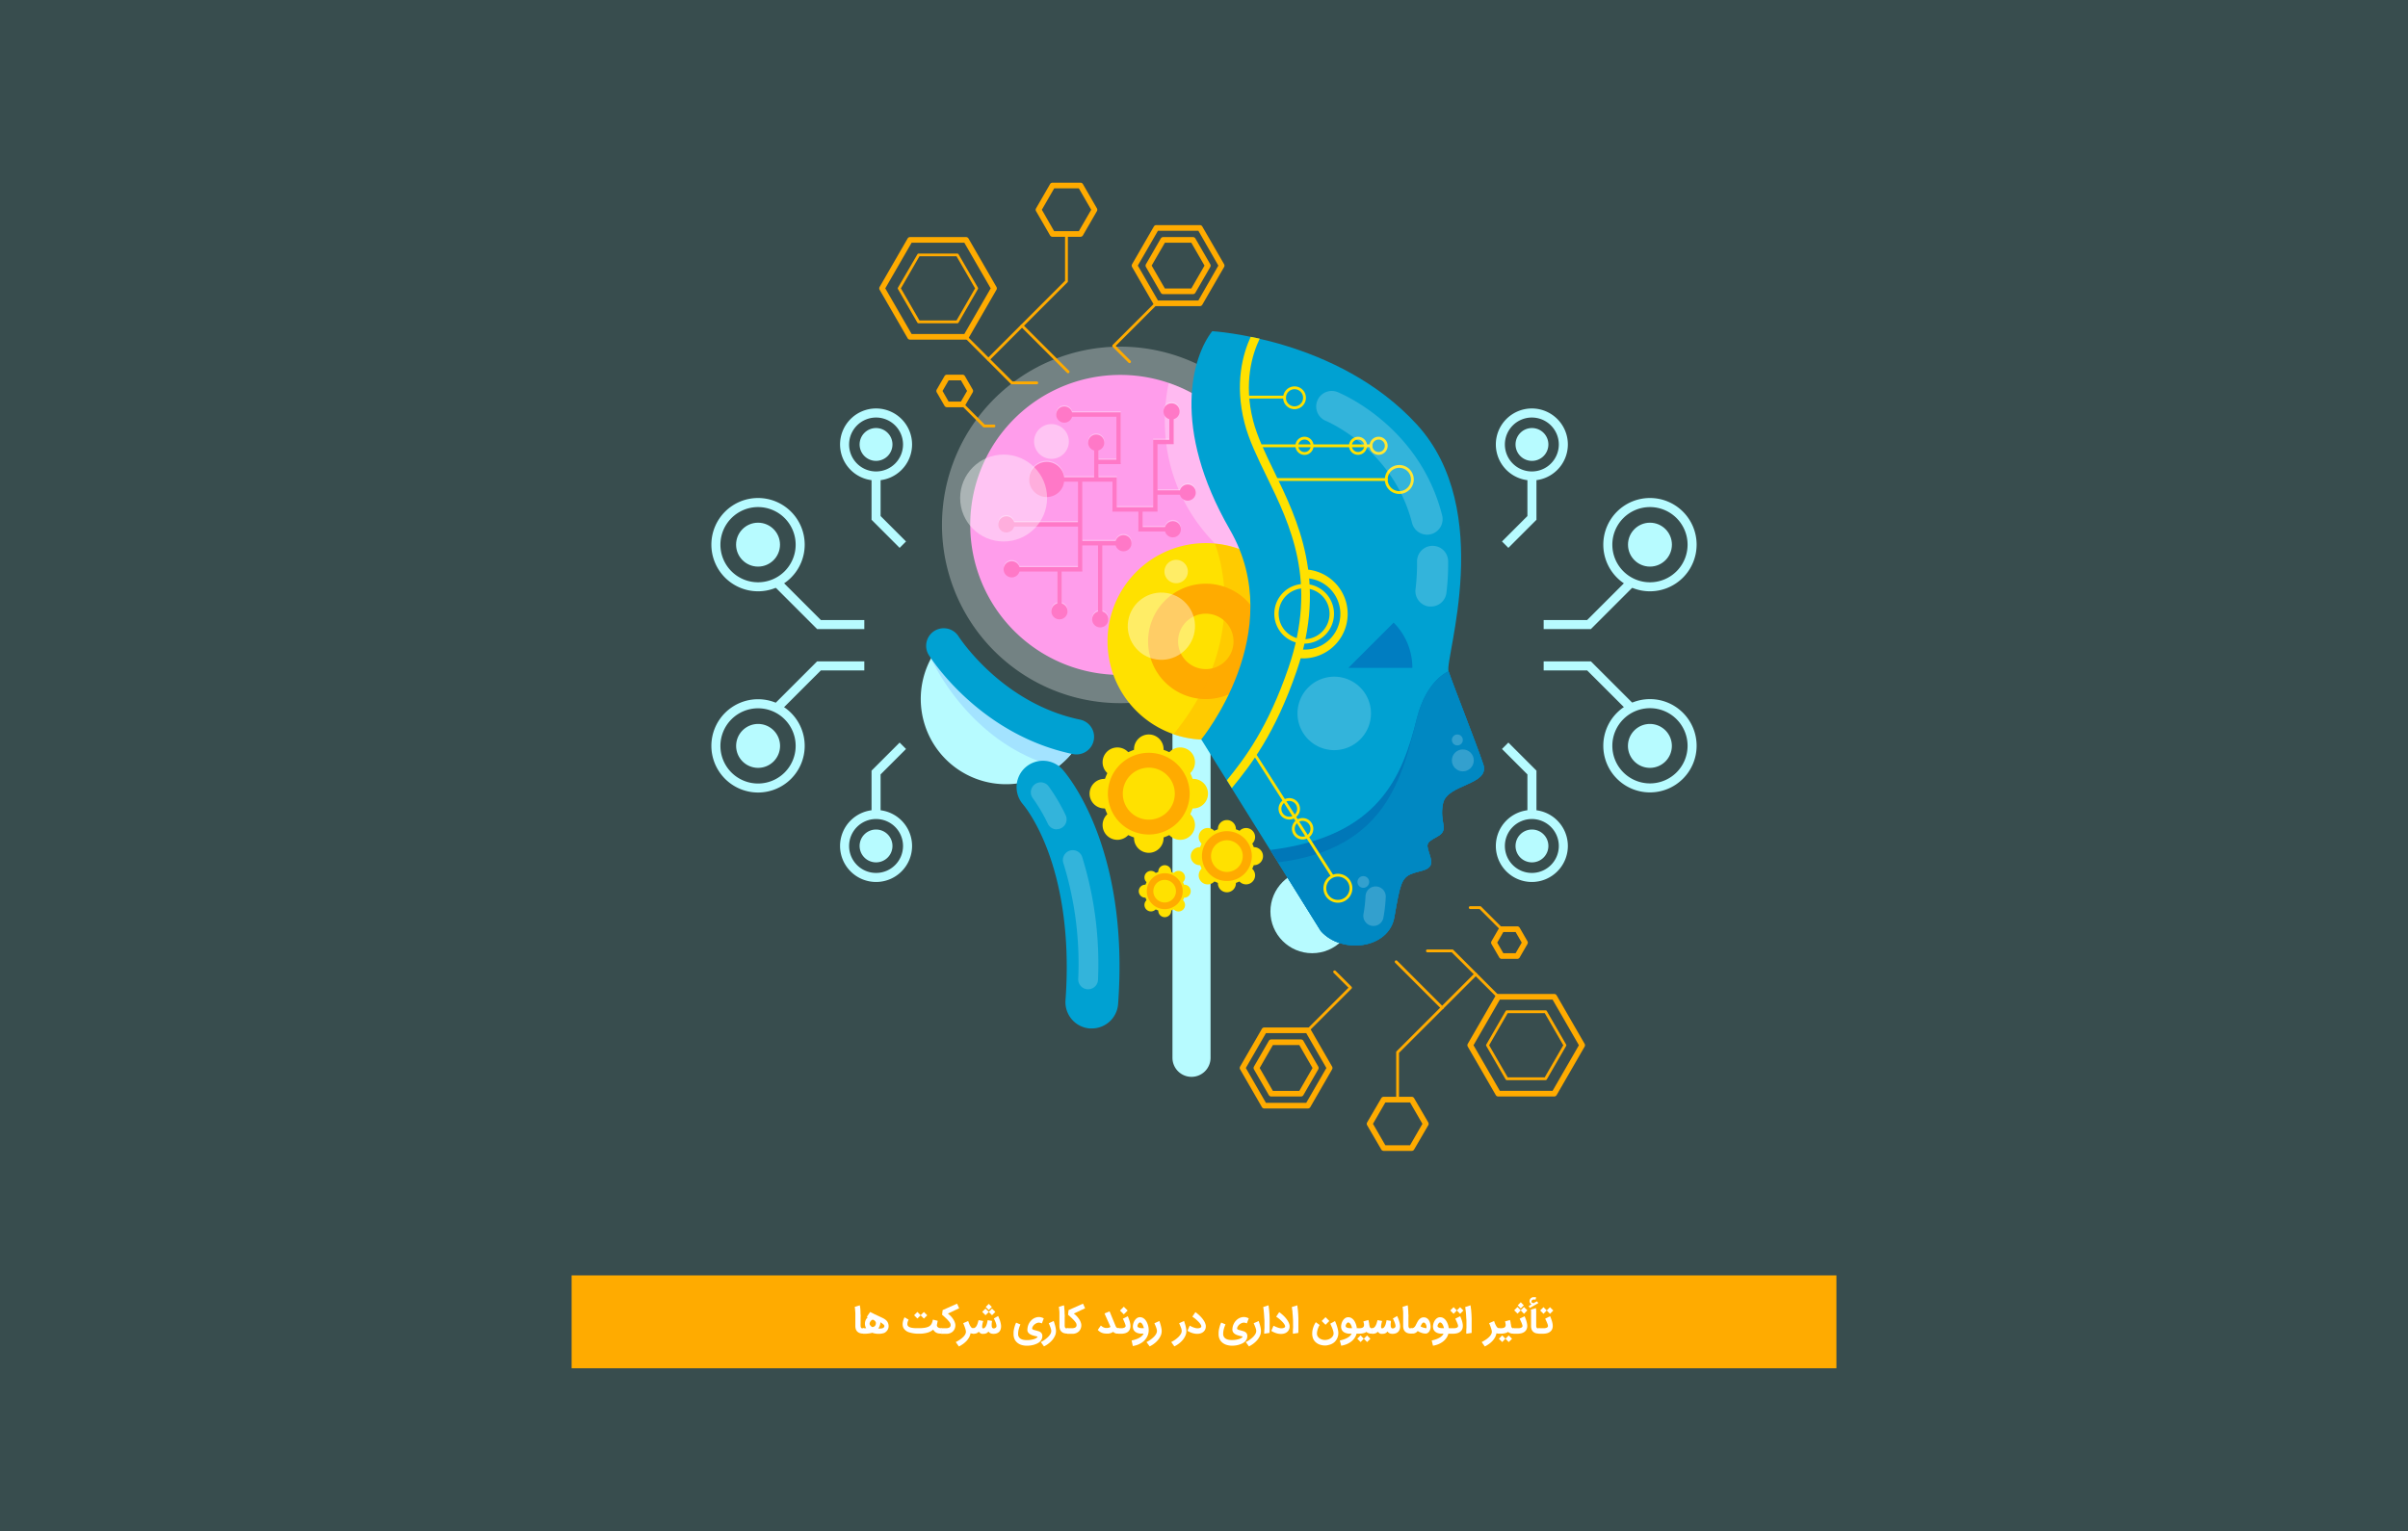 <svg xmlns="http://www.w3.org/2000/svg" width="852" height="542" viewBox="0 0 852 542"><defs><style>.cls-1{isolation:isolate;}.cls-2{fill:#384d4e;}.cls-3{fill:#b7fbff;}.cls-4{fill:#ff74e2;}.cls-19,.cls-20,.cls-5,.cls-7{fill:#fff;}.cls-5,.cls-6{opacity:0.3;}.cls-8{fill:#ff3faf;}.cls-9{fill:#ffe100;}.cls-10,.cls-11{fill:#ffab00;}.cls-11,.cls-19{opacity:0.4;}.cls-11{mix-blend-mode:multiply;}.cls-12{fill:#00a1d2;}.cls-13{fill:#0077b8;}.cls-14{fill:#0088c2;}.cls-15{fill:#007dc1;}.cls-16{fill:none;stroke:#ffe100;stroke-linecap:round;stroke-linejoin:round;}.cls-17{fill:#a3e3ff;}.cls-18,.cls-20{opacity:0.2;}</style></defs><title>the-impacts-of-office-automation</title><g class="cls-1"><g id="Layer_1" data-name="Layer 1"><rect class="cls-2" width="852" height="542"/><path class="cls-3" d="M428.32,374.39a6.74,6.74,0,0,1-6.74,6.74h0a6.74,6.74,0,0,1-6.74-6.74V256.9a6.74,6.74,0,0,1,6.74-6.74h0a6.74,6.74,0,0,1,6.74,6.74Z"/><path class="cls-4" d="M343.29,185.77a53.09,53.09,0,1,0,53.09-53.08A53.09,53.09,0,0,0,343.29,185.77Z"/><path class="cls-5" d="M437.29,153.81l-1.13-3.16a53.08,53.08,0,0,0-22.63-15.11c-2,9.14-5,34.88,16.37,56.88,9.62,7.39,15.33,6.55,18.31,4.81a53.37,53.37,0,0,0,1.25-11.46c0-1.54-.08-3.05-.21-4.56l-2.75-9.74Z"/><g class="cls-6"><path class="cls-7" d="M364.13,169.28a6.22,6.22,0,1,0,6.22-6.22A6.22,6.22,0,0,0,364.13,169.28Z"/><path class="cls-7" d="M373.71,146.31a2.86,2.86,0,1,0,2.86-2.86A2.86,2.86,0,0,0,373.71,146.31Z"/><path class="cls-7" d="M385,156.25a2.86,2.86,0,1,0,2.86-2.86A2.86,2.86,0,0,0,385,156.25Z"/><path class="cls-7" d="M411.65,145.18a2.86,2.86,0,1,0,2.86-2.86A2.86,2.86,0,0,0,411.65,145.18Z"/><path class="cls-7" d="M417.37,173.9a2.86,2.86,0,1,0,2.86-2.86A2.86,2.86,0,0,0,417.37,173.9Z"/><path class="cls-7" d="M412.11,186.9A2.86,2.86,0,1,0,415,184,2.86,2.86,0,0,0,412.11,186.9Z"/><path class="cls-7" d="M394.64,191.84a2.86,2.86,0,1,0,2.85-2.86A2.86,2.86,0,0,0,394.64,191.84Z"/><path class="cls-7" d="M386.42,218.78a2.86,2.86,0,1,0,2.86-2.86A2.86,2.86,0,0,0,386.42,218.78Z"/><path class="cls-7" d="M372,215.92a2.86,2.86,0,1,0,2.86-2.86A2.86,2.86,0,0,0,372,215.92Z"/><path class="cls-7" d="M355.1,201.08a2.86,2.86,0,1,0,2.86-2.86A2.85,2.85,0,0,0,355.1,201.08Z"/><path class="cls-7" d="M353.21,185.18a2.86,2.86,0,1,0,2.85-2.86A2.86,2.86,0,0,0,353.21,185.18Z"/><polygon class="cls-7" points="409.57 180.66 393.59 180.66 393.59 170.06 370.35 170.06 370.35 168.5 395.14 168.5 395.14 179.1 408.01 179.1 408.01 155.23 413.73 155.23 413.73 146.31 415.29 146.31 415.29 156.78 409.57 156.78 409.57 180.66"/><rect class="cls-7" x="387.12" y="157.36" width="1.55" height="11.92"/><polygon class="cls-7" points="382.96 201.85 357.31 201.85 357.31 200.3 381.4 200.3 381.4 169.28 382.96 169.28 382.96 201.85"/><rect class="cls-7" x="356.06" y="184.4" width="26.11" height="1.55"/><rect class="cls-7" x="382.18" y="191.06" width="14.2" height="1.56"/><rect class="cls-7" x="409.29" y="173.13" width="10.44" height="1.55"/><polygon class="cls-7" points="396.55 163.84 387.7 163.84 387.7 162.28 395 162.28 395 147.08 376.87 147.08 376.87 145.53 396.55 145.53 396.55 163.84"/><rect class="cls-7" x="388.5" y="192.22" width="1.55" height="26.56"/><rect class="cls-7" x="374.12" y="201.08" width="1.55" height="15.74"/><polygon class="cls-7" points="414.51 187.68 402.75 187.68 402.75 179.88 404.31 179.88 404.31 186.13 414.51 186.13 414.51 187.68"/></g><path class="cls-8" d="M364.13,169.71a6.22,6.22,0,1,0,6.22-6.23A6.22,6.22,0,0,0,364.13,169.71Z"/><path class="cls-8" d="M373.71,146.73a2.86,2.86,0,1,0,2.86-2.86A2.86,2.86,0,0,0,373.71,146.73Z"/><path class="cls-8" d="M385,156.67a2.86,2.86,0,1,0,2.86-2.86A2.86,2.86,0,0,0,385,156.67Z"/><path class="cls-8" d="M411.65,145.6a2.86,2.86,0,1,0,2.86-2.86A2.86,2.86,0,0,0,411.65,145.6Z"/><path class="cls-8" d="M417.37,174.33a2.86,2.86,0,1,0,2.86-2.86A2.86,2.86,0,0,0,417.37,174.33Z"/><path class="cls-8" d="M412.11,187.33a2.86,2.86,0,1,0,2.86-2.86A2.86,2.86,0,0,0,412.11,187.33Z"/><path class="cls-8" d="M394.64,192.26a2.86,2.86,0,1,0,2.85-2.86A2.86,2.86,0,0,0,394.64,192.26Z"/><path class="cls-8" d="M386.42,219.2a2.86,2.86,0,1,0,2.86-2.86A2.86,2.86,0,0,0,386.42,219.2Z"/><path class="cls-8" d="M372,216.34a2.86,2.86,0,1,0,2.86-2.85A2.86,2.86,0,0,0,372,216.34Z"/><path class="cls-8" d="M355.1,201.5a2.86,2.86,0,1,0,2.86-2.86A2.86,2.86,0,0,0,355.1,201.5Z"/><path class="cls-8" d="M353.21,185.6a2.86,2.86,0,1,0,2.85-2.86A2.86,2.86,0,0,0,353.21,185.6Z"/><polygon class="cls-8" points="409.57 181.08 393.59 181.08 393.59 170.48 370.35 170.48 370.35 168.93 395.14 168.93 395.14 179.53 408.01 179.53 408.01 155.65 413.73 155.65 413.73 146.73 415.29 146.73 415.29 157.21 409.57 157.21 409.57 181.08"/><rect class="cls-8" x="387.12" y="157.78" width="1.55" height="11.92"/><polygon class="cls-8" points="382.96 202.28 357.31 202.28 357.31 200.72 381.4 200.72 381.4 169.71 382.96 169.71 382.96 202.28"/><rect class="cls-8" x="356.06" y="184.83" width="26.11" height="1.55"/><rect class="cls-8" x="382.18" y="191.48" width="14.2" height="1.56"/><rect class="cls-8" x="409.29" y="173.55" width="10.44" height="1.55"/><polygon class="cls-8" points="396.55 164.26 387.7 164.26 387.7 162.7 395 162.7 395 147.51 376.87 147.51 376.87 145.95 396.55 145.95 396.55 164.26"/><rect class="cls-8" x="388.5" y="192.64" width="1.55" height="26.56"/><rect class="cls-8" x="374.12" y="201.5" width="1.55" height="15.74"/><polygon class="cls-8" points="414.51 188.1 402.75 188.1 402.75 180.31 404.31 180.31 404.31 186.55 414.51 186.55 414.51 188.1"/><path class="cls-5" d="M333.29,185.77a63.09,63.09,0,1,0,63.09-63.08A63.09,63.09,0,0,0,333.29,185.77Z"/><path class="cls-9" d="M391.86,227a34.78,34.78,0,1,0,34.77-34.78A34.78,34.78,0,0,0,391.86,227Z"/><path class="cls-10" d="M406.22,227a20.42,20.42,0,1,0,20.41-20.41A20.41,20.41,0,0,0,406.22,227Z"/><path class="cls-9" d="M416.83,227a9.81,9.81,0,1,0,9.8-9.8A9.8,9.8,0,0,0,416.83,227Z"/><path class="cls-11" d="M415.19,259.89a34.9,34.9,0,0,0,23.37-.17c1.71-3.37,4.36-9.56,4.36-9.56l5.87-20.74L447.14,199a34.52,34.52,0,0,0-17.24-6.54C433.29,201.89,439.85,229.68,415.19,259.89Z"/><circle class="cls-3" cx="464.27" cy="322.6" r="14.77"/><path class="cls-9" d="M390.11,280.9a16.36,16.36,0,1,0,16.36-16.36A16.36,16.36,0,0,0,390.11,280.9Z"/><path class="cls-9" d="M411.7,296.62a5.23,5.23,0,0,1-5.23,5.22h0a5.23,5.23,0,0,1-5.23-5.22V265.18a5.23,5.23,0,0,1,5.23-5.23h0a5.23,5.23,0,0,1,5.23,5.23Z"/><path class="cls-9" d="M422.19,275.67a5.23,5.23,0,0,1,5.23,5.23h0a5.24,5.24,0,0,1-5.23,5.23H390.75a5.23,5.23,0,0,1-5.23-5.23h0a5.23,5.23,0,0,1,5.23-5.23Z"/><path class="cls-9" d="M421.28,288.31a5.24,5.24,0,0,1,0,7.4h0a5.24,5.24,0,0,1-7.4,0l-22.23-22.23a5.24,5.24,0,0,1,0-7.4h0a5.24,5.24,0,0,1,7.4,0Z"/><path class="cls-9" d="M413.88,266.08a5.24,5.24,0,0,1,7.4,0h0a5.24,5.24,0,0,1,0,7.4l-22.23,22.23a5.24,5.24,0,0,1-7.4,0h0a5.24,5.24,0,0,1,0-7.4Z"/><path class="cls-10" d="M392,280.9a14.46,14.46,0,1,0,14.46-14.46A14.46,14.46,0,0,0,392,280.9Z"/><path class="cls-9" d="M397.27,280.9a9.2,9.2,0,1,0,9.2-9.2A9.19,9.19,0,0,0,397.27,280.9Z"/><path class="cls-9" d="M424.12,303a10,10,0,1,0,10-10A10,10,0,0,0,424.12,303Z"/><path class="cls-9" d="M437.29,312.62a3.19,3.19,0,0,1-3.19,3.19h0a3.19,3.19,0,0,1-3.19-3.19V293.43a3.19,3.19,0,0,1,3.19-3.19h0a3.19,3.19,0,0,1,3.19,3.19Z"/><path class="cls-9" d="M443.69,299.84a3.18,3.18,0,0,1,3.19,3.19h0a3.19,3.19,0,0,1-3.19,3.19H424.51a3.19,3.19,0,0,1-3.2-3.19h0a3.19,3.19,0,0,1,3.2-3.19Z"/><path class="cls-9" d="M443.14,307.55a3.19,3.19,0,0,1,0,4.52h0a3.18,3.18,0,0,1-4.51,0L425.06,298.5a3.18,3.18,0,0,1,0-4.51h0a3.18,3.18,0,0,1,4.51,0Z"/><path class="cls-9" d="M438.63,294a3.18,3.18,0,0,1,4.51,0h0a3.18,3.18,0,0,1,0,4.51l-13.57,13.57a3.18,3.18,0,0,1-4.51,0h0a3.19,3.19,0,0,1,0-4.52Z"/><path class="cls-10" d="M425.28,303a8.82,8.82,0,1,0,8.82-8.82A8.82,8.82,0,0,0,425.28,303Z"/><path class="cls-9" d="M428.49,303a5.61,5.61,0,1,0,5.61-5.61A5.61,5.61,0,0,0,428.49,303Z"/><path class="cls-9" d="M404.93,315.42a7.19,7.19,0,1,0,7.19-7.18A7.18,7.18,0,0,0,404.93,315.42Z"/><path class="cls-9" d="M414.41,322.32a2.3,2.3,0,0,1-2.3,2.3h0a2.3,2.3,0,0,1-2.29-2.3v-13.8a2.3,2.3,0,0,1,2.29-2.3h0a2.3,2.3,0,0,1,2.3,2.3Z"/><path class="cls-9" d="M419,313.12a2.3,2.3,0,0,1,2.3,2.3h0a2.3,2.3,0,0,1-2.3,2.3H405.21a2.29,2.29,0,0,1-2.29-2.3h0a2.29,2.29,0,0,1,2.29-2.3Z"/><path class="cls-9" d="M418.62,318.68a2.29,2.29,0,0,1,0,3.25h0a2.31,2.31,0,0,1-3.25,0l-9.76-9.77a2.29,2.29,0,0,1,0-3.25h0a2.3,2.3,0,0,1,3.25,0Z"/><path class="cls-9" d="M415.37,308.91a2.3,2.3,0,0,1,3.25,0h0a2.28,2.28,0,0,1,0,3.24l-9.76,9.76a2.3,2.3,0,0,1-3.25,0h0a2.29,2.29,0,0,1,0-3.25Z"/><path class="cls-10" d="M405.77,315.42a6.35,6.35,0,1,0,6.35-6.35A6.35,6.35,0,0,0,405.77,315.42Z"/><path class="cls-9" d="M408.08,315.42a4,4,0,1,0,4-4A4,4,0,0,0,408.08,315.42Z"/><path class="cls-12" d="M428.91,117.22s44.31,2.46,72.32,32.93,9.83,83,11.3,87.46,9.83,25.55,12.28,32.92-12.77,6.88-14.24,13.76,2.45,9.34-2,11.79-3.93,2.46-2.46,7.38-3.44,4.42-6.88,5.89-3.93,3.94-5.89,15.24-18.68,13.26-26.05,4.91l-42.26-67.81s31.08-37.84,10.14-74.2S421.94,126.07,428.91,117.22Z"/><path class="cls-13" d="M524.81,270.53c-2.45-7.37-10.81-28.5-12.28-32.92,0,0-7.79,2.95-11.22,16.68-5.17,20.67-13.48,41.81-51.85,46.54l17.86,28.67c7.37,8.35,24.08,6.39,26.05-4.91s2.45-13.76,5.89-15.24,8.36-1,6.88-5.89-2-4.92,2.46-7.38.49-4.91,2-11.79S527.27,277.9,524.81,270.53Z"/><path class="cls-14" d="M524.81,270.53c-2.45-7.37-10.81-28.5-12.28-32.92,0,0-7.79,2.95-11.22,16.68-5.17,20.67-10.74,46.2-49.12,50.93l15.13,24.28c7.37,8.35,24.08,6.39,26.05-4.91s2.45-13.76,5.89-15.24,8.36-1,6.88-5.89-2-4.92,2.46-7.38.49-4.91,2-11.79S527.27,277.9,524.81,270.53Z"/><path class="cls-15" d="M477.1,236.37h22.62a22.56,22.56,0,0,0-6.62-16Z"/><path class="cls-9" d="M442.52,119.21c-2.77,6-5.75,16.53-2.19,30.45,1.53,6,4.52,12.15,7.68,18.65,8.59,17.63,18.31,37.6,7.89,68-7.28,21.22-15.45,32.08-21.8,39.85l1.74,2.78c6.58-8,15.29-19.12,23-41.62,10.84-31.64.38-53.13-8-70.4-3.1-6.36-6-12.36-7.47-18.06-3.43-13.43-.26-23.58,2.34-29C444.59,119.65,443.53,119.42,442.52,119.21Z"/><line class="cls-16" x1="440.87" y1="140.55" x2="454.51" y2="140.55"/><path class="cls-16" d="M461.56,140.78a3.53,3.53,0,1,1-3.52-3.52A3.52,3.52,0,0,1,461.56,140.78Z"/><line class="cls-16" x1="446.5" y1="157.78" x2="485.08" y2="157.78"/><line class="cls-16" x1="451.91" y1="169.71" x2="490.48" y2="169.71"/><path class="cls-16" d="M490.48,157.78a2.7,2.7,0,1,1-2.7-2.7A2.7,2.7,0,0,1,490.48,157.78Z"/><path class="cls-16" d="M499.72,169.71a4.62,4.62,0,1,1-4.62-4.63A4.62,4.62,0,0,1,499.72,169.71Z"/><path class="cls-16" d="M478,314.38a4.62,4.62,0,1,1-4.62-4.62A4.62,4.62,0,0,1,478,314.38Z"/><path class="cls-16" d="M464.18,293.33a3.29,3.29,0,1,1-3.29-3.29A3.29,3.29,0,0,1,464.18,293.33Z"/><path class="cls-9" d="M461.57,201.5a12.76,12.76,0,0,1,.26,2.15c0,.33,0,.65,0,1a12.63,12.63,0,0,1-.43,25.26,12.14,12.14,0,0,1-2.51-.29q-.26,1.54-.54,3.09a15.39,15.39,0,0,0,3.05.31,15.75,15.75,0,0,0,.15-31.49Z"/><path class="cls-9" d="M461.42,227.8A10.56,10.56,0,1,1,472,217.24,10.57,10.57,0,0,1,461.42,227.8Zm0-19.57a9,9,0,1,0,9,9A9,9,0,0,0,461.42,208.23Z"/><path class="cls-16" d="M459.46,286.27a3.29,3.29,0,1,1-3.29-3.29A3.29,3.29,0,0,1,459.46,286.27Z"/><circle class="cls-16" cx="480.5" cy="157.78" r="2.7"/><path class="cls-16" d="M464.27,157.78a2.71,2.71,0,1,1-2.71-2.7A2.7,2.7,0,0,1,464.27,157.78Z"/><line class="cls-16" x1="444.35" y1="267.65" x2="471.2" y2="309.76"/><path class="cls-3" d="M342.64,236.25a12.86,12.86,0,0,1-1.08-2.59c-1.91-1.27-3.82-2.56-5.7-3.88a12.54,12.54,0,0,1-2.55-2.34,30.18,30.18,0,1,0,49.78,33.17,56.51,56.51,0,0,1-8-3.89C362.36,253.6,349,247.72,342.64,236.25Z"/><path class="cls-17" d="M374.11,271.49a30.4,30.4,0,0,0,9-10.88,56.51,56.51,0,0,1-8-3.89c-10.77-2.64-22-7.26-29-15.54L329.42,233S342.78,263.47,374.11,271.49Z"/><path class="cls-12" d="M381.3,267a6.28,6.28,0,0,1-1.72-.11c-33.19-6.95-50.39-34.15-51.11-35.3A6.22,6.22,0,0,1,339,225c.22.36,15.31,23.88,43.09,29.69A6.22,6.22,0,0,1,381.3,267Z"/><path class="cls-12" d="M386.26,364c-.23,0-.45,0-.69,0A9.33,9.33,0,0,1,377,354c1.82-25-2.39-42.56-6.24-52.86-4.14-11.09-8.76-16.4-8.81-16.46a9.33,9.33,0,0,1,13.81-12.54c1,1.07,24,26.82,19.85,83.21A9.33,9.33,0,0,1,386.26,364Z"/><path class="cls-3" d="M542,170.05a12.74,12.74,0,1,1,12.74-12.74A12.75,12.75,0,0,1,542,170.05Zm0-22.27a9.54,9.54,0,1,0,9.54,9.53A9.54,9.54,0,0,0,542,147.78Z"/><path class="cls-3" d="M536.23,157.31a5.81,5.81,0,1,0,5.8-5.81A5.81,5.81,0,0,0,536.23,157.31Z"/><path class="cls-3" d="M583.79,209.28a16.51,16.51,0,1,1,16.51-16.51A16.52,16.52,0,0,1,583.79,209.28Zm0-29.81a13.31,13.31,0,1,0,13.31,13.3A13.32,13.32,0,0,0,583.79,179.47Z"/><circle class="cls-3" cx="583.79" cy="192.77" r="7.77"/><polygon class="cls-3" points="533.69 193.91 531.43 191.64 540.43 182.64 540.43 168.77 543.63 168.77 543.63 183.96 533.69 193.91"/><polygon class="cls-3" points="562.89 222.65 546.18 222.65 546.18 219.45 561.56 219.45 575.5 205.52 577.76 207.78 562.89 222.65"/><path class="cls-3" d="M542,312.16a12.74,12.74,0,1,1,12.74-12.75A12.75,12.75,0,0,1,542,312.16Zm0-22.28a9.54,9.54,0,1,0,9.54,9.53A9.55,9.55,0,0,0,542,289.88Z"/><path class="cls-3" d="M536.23,299.41a5.81,5.81,0,1,1,5.8,5.81A5.8,5.8,0,0,1,536.23,299.41Z"/><path class="cls-3" d="M583.79,280.46A16.51,16.51,0,1,1,600.3,264,16.52,16.52,0,0,1,583.79,280.46Zm0-29.81A13.31,13.31,0,1,0,597.1,264,13.32,13.32,0,0,0,583.79,250.65Z"/><path class="cls-3" d="M576,264a7.77,7.77,0,1,1,7.77,7.77A7.77,7.77,0,0,1,576,264Z"/><polygon class="cls-3" points="543.63 287.96 540.43 287.96 540.43 274.09 531.43 265.09 533.69 262.82 543.63 272.76 543.63 287.96"/><polygon class="cls-3" points="575.5 251.21 561.56 237.28 546.18 237.28 546.18 234.08 562.89 234.08 577.76 248.95 575.5 251.21"/><path class="cls-3" d="M297.23,157.31A12.74,12.74,0,1,1,310,170.05,12.75,12.75,0,0,1,297.23,157.31Zm3.2,0a9.54,9.54,0,1,0,9.54-9.53A9.55,9.55,0,0,0,300.43,157.31Z"/><path class="cls-3" d="M315.77,157.31a5.81,5.81,0,1,1-5.8-5.81A5.81,5.81,0,0,1,315.77,157.31Z"/><path class="cls-3" d="M251.7,192.77a16.51,16.51,0,1,1,16.51,16.51A16.52,16.52,0,0,1,251.7,192.77Zm3.2,0a13.31,13.31,0,1,0,13.31-13.3A13.32,13.32,0,0,0,254.9,192.77Z"/><circle class="cls-3" cx="268.21" cy="192.77" r="7.77"/><polygon class="cls-3" points="318.31 193.91 320.57 191.64 311.57 182.64 311.57 168.77 308.37 168.77 308.37 183.96 318.31 193.91"/><polygon class="cls-3" points="289.11 222.65 305.81 222.65 305.81 219.45 290.44 219.45 276.5 205.52 274.24 207.78 289.11 222.65"/><path class="cls-3" d="M297.23,299.41A12.74,12.74,0,1,1,310,312.16,12.75,12.75,0,0,1,297.23,299.41Zm3.2,0a9.54,9.54,0,1,0,9.54-9.53A9.55,9.55,0,0,0,300.43,299.41Z"/><path class="cls-3" d="M315.77,299.41a5.81,5.81,0,1,0-5.8,5.81A5.8,5.8,0,0,0,315.77,299.41Z"/><path class="cls-3" d="M251.7,264a16.51,16.51,0,1,1,16.51,16.5A16.53,16.53,0,0,1,251.7,264Zm3.2,0a13.31,13.31,0,1,0,13.31-13.31A13.32,13.32,0,0,0,254.9,264Z"/><path class="cls-3" d="M276,264a7.77,7.77,0,1,0-7.77,7.77A7.77,7.77,0,0,0,276,264Z"/><polygon class="cls-3" points="308.37 287.96 311.57 287.96 311.57 274.09 320.57 265.09 318.31 262.82 308.37 272.76 308.37 287.96"/><polygon class="cls-3" points="276.5 251.21 290.44 237.28 305.81 237.28 305.81 234.08 289.11 234.08 274.24 248.95 276.5 251.21"/><g class="cls-18"><path class="cls-7" d="M506.31,214.67c-.23,0-.45,0-.67,0a5.5,5.5,0,0,1-4.8-6.13,74.39,74.39,0,0,0,.54-9.77,5.5,5.5,0,1,1,11-.17,83.42,83.42,0,0,1-.61,11.27A5.5,5.5,0,0,1,506.31,214.67Z"/><path class="cls-7" d="M485.75,327.72a3.15,3.15,0,0,1-.43-.05,3.59,3.59,0,0,1-2.89-4.17,47.22,47.22,0,0,0,.72-6.33,3.58,3.58,0,0,1,7.16.3,53.49,53.49,0,0,1-.83,7.31A3.57,3.57,0,0,1,485.75,327.72Z"/><path class="cls-7" d="M504.94,189.25a5.51,5.51,0,0,1-5.33-4.15c-6.68-26.24-30.24-36-30.47-36.13a5.5,5.5,0,0,1,4.12-10.2c1.18.48,29,12,37,43.62a5.51,5.51,0,0,1-4,6.69A5.82,5.82,0,0,1,504.94,189.25Z"/></g><g class="cls-18"><path class="cls-7" d="M385,350.14h-.13a3.51,3.51,0,0,1-3.37-3.63,120.39,120.39,0,0,0-5.27-41.05,3.5,3.5,0,1,1,6.68-2.11,127.69,127.69,0,0,1,5.59,43.42A3.51,3.51,0,0,1,385,350.14Z"/><path class="cls-7" d="M373.88,293.54a3.51,3.51,0,0,1-3.14-2,58.78,58.78,0,0,0-5.29-9,3.52,3.52,0,0,1-.35-3.68,3.48,3.48,0,0,1,5.92-.57,65.56,65.56,0,0,1,6,10.15,3.5,3.5,0,0,1-3.13,5.05Z"/></g><path class="cls-10" d="M341.78,120.21H322a1,1,0,0,1-.87-.5l-9.9-17.15a1,1,0,0,1,0-1l9.9-17.15a1,1,0,0,1,.87-.5h19.8a1,1,0,0,1,.87.5l9.9,17.15a1,1,0,0,1,0,1l-9.9,17.15A1,1,0,0,1,341.78,120.21Zm-19.23-2H341.2l9.33-16.15L341.2,85.91H322.55l-9.32,16.15Z"/><path class="cls-10" d="M424.54,108.35H409.13a1,1,0,0,1-.87-.5l-7.7-13.34a1,1,0,0,1,0-1l7.7-13.34a1,1,0,0,1,.87-.5h15.41a1,1,0,0,1,.86.5l7.71,13.34a1,1,0,0,1,0,1l-7.71,13.34A1,1,0,0,1,424.54,108.35Zm-14.83-2H424L431.08,94,424,81.67H409.71L402.58,94Z"/><path class="cls-10" d="M422.09,104.11H411.58a1,1,0,0,1-.87-.5l-5.25-9.1a1,1,0,0,1,0-1l5.25-9.1a1,1,0,0,1,.87-.5h10.51a1,1,0,0,1,.86.5l5.26,9.1a1,1,0,0,1,0,1l-5.26,9.1A1,1,0,0,1,422.09,104.11Zm-9.93-2h9.35l4.67-8.1-4.67-8.1h-9.35L407.48,94Z"/><path class="cls-10" d="M382.3,83.81h-9.91a1,1,0,0,1-.86-.5l-4.95-8.57a1,1,0,0,1,0-1l4.95-8.58a1,1,0,0,1,.86-.5h9.91a1,1,0,0,1,.86.5l4.95,8.58a1,1,0,0,1,0,1l-4.95,8.57A1,1,0,0,1,382.3,83.81Zm-9.33-2h8.75l4.37-7.57-4.37-7.58H373l-4.37,7.58Z"/><path class="cls-10" d="M340.55,144.13h-5.5a1,1,0,0,1-.86-.5l-2.75-4.76a1,1,0,0,1,0-1l2.75-4.76a1,1,0,0,1,.86-.5h5.5a1,1,0,0,1,.86.5l2.75,4.76a1,1,0,0,1,0,1l-2.75,4.76A1,1,0,0,1,340.55,144.13Zm-4.92-2H340l2.17-3.76L340,134.61h-4.34l-2.17,3.76Z"/><path class="cls-10" d="M338.72,114.42H325a.5.5,0,0,1-.43-.25l-6.85-11.86a.5.5,0,0,1,0-.5L324.6,90a.5.5,0,0,1,.43-.25h13.69a.52.52,0,0,1,.44.25L346,101.81a.5.5,0,0,1,0,.5l-6.84,11.86A.52.52,0,0,1,338.72,114.42Zm-13.4-1h13.12L345,102.06,338.44,90.7H325.32l-6.56,11.36Z"/><path class="cls-10" d="M366.83,136H358a.5.5,0,0,1-.35-.14l-16.24-16.25a.49.49,0,1,1,.7-.7L358.23,135h8.6a.5.5,0,0,1,.5.5A.5.5,0,0,1,366.83,136Z"/><path class="cls-10" d="M349.74,127.67a.52.52,0,0,1-.35-.14.5.5,0,0,1,0-.71l27.45-27.46V83.2a.5.5,0,0,1,.5-.5.5.5,0,0,1,.5.5V99.57a.5.5,0,0,1-.14.35l-27.61,27.61A.5.5,0,0,1,349.74,127.67Z"/><path class="cls-10" d="M351.68,151.27h-3.49a.51.51,0,0,1-.36-.15l-7.64-7.64a.5.5,0,1,1,.71-.71l7.5,7.5h3.28a.5.5,0,0,1,0,1Z"/><path class="cls-10" d="M377.91,132.09a.49.49,0,0,1-.35-.14l-16.3-16.3a.5.5,0,0,1,.71-.71l16.3,16.3a.51.51,0,0,1,0,.71A.5.5,0,0,1,377.91,132.09Z"/><path class="cls-10" d="M399.66,128.52a.46.46,0,0,1-.35-.14l-5.61-5.6a.52.52,0,0,1-.14-.36.5.5,0,0,1,.14-.35L408.78,107a.49.49,0,1,1,.7.7l-14.72,14.72,5.25,5.25a.5.5,0,0,1,0,.71A.47.47,0,0,1,399.66,128.52Z"/><path class="cls-10" d="M530.1,351.79h19.81a1,1,0,0,1,.86.5l9.9,17.15a1,1,0,0,1,0,1l-9.9,17.15a1,1,0,0,1-.86.5H530.1a1,1,0,0,1-.86-.5l-9.91-17.15a1,1,0,0,1,0-1l9.91-17.15A1,1,0,0,1,530.1,351.79Zm19.23,2H530.68l-9.32,16.15,9.32,16.15h18.65l9.32-16.15Z"/><path class="cls-10" d="M447.35,363.65h15.4a1,1,0,0,1,.87.5l7.7,13.34a1,1,0,0,1,0,1l-7.7,13.34a1,1,0,0,1-.87.5h-15.4a1,1,0,0,1-.87-.5l-7.7-13.34a1,1,0,0,1,0-1l7.7-13.34A1,1,0,0,1,447.35,363.65Zm14.82,2H447.92L440.8,378l7.12,12.34h14.25L469.3,378Z"/><path class="cls-10" d="M449.8,367.89h10.5a1,1,0,0,1,.87.5l5.25,9.1a1,1,0,0,1,0,1l-5.25,9.1a1,1,0,0,1-.87.5H449.8a1,1,0,0,1-.87-.5l-5.25-9.1a1,1,0,0,1,0-1l5.25-9.1A1,1,0,0,1,449.8,367.89Zm9.93,2h-9.36L445.7,378l4.67,8.1h9.36l4.67-8.1Z"/><path class="cls-10" d="M489.59,388.19h9.9a1,1,0,0,1,.86.5l5,8.57a1,1,0,0,1,0,1l-5,8.58a1,1,0,0,1-.86.5h-9.9a1,1,0,0,1-.87-.5l-5-8.58a1,1,0,0,1,0-1l5-8.57A1,1,0,0,1,489.59,388.19Zm9.32,2h-8.75l-4.37,7.57,4.37,7.58h8.75l4.37-7.58Z"/><path class="cls-10" d="M531.34,327.87h5.49a1,1,0,0,1,.87.5l2.74,4.76a1,1,0,0,1,0,1l-2.75,4.75a1,1,0,0,1-.86.5h-5.49a1,1,0,0,1-.87-.5l-2.75-4.75a1,1,0,0,1,0-1l2.75-4.76A1,1,0,0,1,531.34,327.87Zm4.91,2h-4.34l-2.16,3.76,2.16,3.75h4.34l2.17-3.75Z"/><path class="cls-10" d="M533.16,357.58h13.69a.5.5,0,0,1,.43.25l6.85,11.86a.5.5,0,0,1,0,.5l-6.85,11.86a.5.5,0,0,1-.43.25H533.16a.52.52,0,0,1-.44-.25l-6.84-11.86a.5.5,0,0,1,0-.5l6.84-11.86A.52.52,0,0,1,533.16,357.58Zm13.4,1H533.45l-6.56,11.36,6.56,11.36h13.11l6.56-11.36Z"/><path class="cls-10" d="M505.05,336.05h8.81a.5.5,0,0,1,.35.14l16.25,16.25a.5.5,0,0,1,0,.7.5.5,0,0,1-.71,0l-16.1-16.09h-8.6a.51.51,0,0,1-.5-.5A.5.5,0,0,1,505.05,336.05Z"/><path class="cls-10" d="M522.14,344.33a.54.54,0,0,1,.36.14.51.51,0,0,1,0,.71L495,372.64V388.8a.5.5,0,0,1-.5.5.5.5,0,0,1-.5-.5V372.43a.5.5,0,0,1,.14-.35l27.61-27.61A.52.52,0,0,1,522.14,344.33Z"/><path class="cls-10" d="M520.2,320.73h3.49a.49.49,0,0,1,.36.15l7.64,7.64a.5.5,0,0,1,0,.71.51.51,0,0,1-.71,0l-7.49-7.5H520.2a.5.5,0,0,1,0-1Z"/><path class="cls-10" d="M494,339.91a.47.47,0,0,1,.35.14l16.3,16.3a.5.5,0,0,1,0,.71.51.51,0,0,1-.71,0l-16.3-16.3a.51.51,0,0,1,0-.71A.5.5,0,0,1,494,339.91Z"/><path class="cls-10" d="M472.22,343.48a.54.54,0,0,1,.36.14l5.6,5.6a.53.53,0,0,1,.15.36.51.51,0,0,1-.15.35L463.11,365a.5.5,0,0,1-.71-.71l14.72-14.71-5.25-5.25a.5.5,0,0,1,0-.71A.52.52,0,0,1,472.22,343.48Z"/><circle class="cls-19" cx="355.1" cy="176.27" r="15.38"/><circle class="cls-19" cx="410.93" cy="221.64" r="11.9" transform="translate(126.11 591.59) rotate(-80.75)"/><path class="cls-19" d="M420.29,202.28a4.14,4.14,0,1,1-4.14-4.14A4.14,4.14,0,0,1,420.29,202.28Z"/><path class="cls-20" d="M484.44,312.16a2.07,2.07,0,1,1-2.07-2.07A2.07,2.07,0,0,1,484.44,312.16Z"/><circle class="cls-20" cx="517.58" cy="269.13" r="3.88"/><path class="cls-20" d="M485.08,252.5a13,13,0,1,1-13-13A13,13,0,0,1,485.08,252.5Z"/><circle class="cls-20" cx="515.64" cy="261.89" r="1.94"/><path class="cls-19" d="M378.18,156.25A6.15,6.15,0,1,1,372,150.1,6.14,6.14,0,0,1,378.18,156.25Z"/><rect class="cls-10" x="202.25" y="451.4" width="447.51" height="32.87"/><path class="cls-7" d="M305.43,472a3.72,3.72,0,0,1-1.29-.2,2.31,2.31,0,0,1-.86-.57,2.09,2.09,0,0,1-.49-.84,3.69,3.69,0,0,1-.15-1.07c0-.19,0-.43,0-.72s0-.63,0-1,0-.8,0-1.26,0-.91,0-1.37-.05-.9-.08-1.32-.08-.79-.14-1.1l1.82-.56c0,.27.09.59.13.95s.06.74.08,1.14,0,.8.05,1.2,0,.77,0,1.12,0,.62,0,1,0,.65,0,1a7.46,7.46,0,0,0,0,.83,1.55,1.55,0,0,0,.11.57.55.55,0,0,0,.14.21.4.4,0,0,0,.19.11.86.86,0,0,0,.24,0h.45V472Z"/><path class="cls-7" d="M305.36,470.1h.75l.36,0a3.09,3.09,0,0,1-.33-.77,3.46,3.46,0,0,1-.11-.84,3.22,3.22,0,0,1,.25-1.23,2.66,2.66,0,0,1,.73-1l-.31-.18,1.17-1.73,1.52.76,1.43.67,1,.47c.3.14.57.27.81.4a7.35,7.35,0,0,1,.65.42,3.64,3.64,0,0,1,.53.51,2.75,2.75,0,0,1,.46.88,3.37,3.37,0,0,1,.14.92,2.61,2.61,0,0,1-.35,1.29,2.93,2.93,0,0,1-1,1,2.09,2.09,0,0,1-.47.19l-.58.13-.59.08-.51,0-.56,0-.6-.07a5.41,5.41,0,0,1-.58-.12,3.66,3.66,0,0,1-.53-.17,4.82,4.82,0,0,1-.65.15c-.24.05-.5.09-.76.12l-.82.07-.82,0h-.22Zm3.52-3a.51.51,0,0,0-.41.11,1.63,1.63,0,0,0-.41.38,1.83,1.83,0,0,0-.29.51,1.2,1.2,0,0,0-.09.51.87.87,0,0,0,.13.32,1.78,1.78,0,0,0,.24.32,2,2,0,0,0,.31.28,1.58,1.58,0,0,0,.3.17,1.85,1.85,0,0,0,.45-.11,1.33,1.33,0,0,0,.41-.25,1.38,1.38,0,0,0,.28-.44,1.63,1.63,0,0,0,.11-.66.86.86,0,0,0-.11-.4,2.33,2.33,0,0,0-.27-.35,1.68,1.68,0,0,0-.34-.27A.81.81,0,0,0,308.88,467.12Zm2.63.88a3.08,3.08,0,0,1-.06.61,4,4,0,0,1-.16.59,4.56,4.56,0,0,1-.24.55,5.46,5.46,0,0,1-.27.48h.05c.3,0,.58,0,.82,0a2.76,2.76,0,0,0,.65-.13,1,1,0,0,0,.43-.28.8.8,0,0,0,.19-.48.46.46,0,0,0-.12-.32,2.74,2.74,0,0,0-.34-.35c-.14-.11-.3-.22-.47-.33Z"/><path class="cls-7" d="M332.06,471.94a2.72,2.72,0,0,1-.76-.25,2.21,2.21,0,0,1-.61-.44,3,3,0,0,1-.5-.65,5.55,5.55,0,0,1-2.09,1.09,10.61,10.61,0,0,1-2.86.35,11.27,11.27,0,0,1-3.52-.47,3.5,3.5,0,0,1-2-1.47,2.19,2.19,0,0,1-.28-.74,3.42,3.42,0,0,1-.06-.92,5.32,5.32,0,0,1,.2-1.06,6.72,6.72,0,0,1,.46-1.15l1.45.84a4.86,4.86,0,0,0-.23.51,4.3,4.3,0,0,0-.17.55,3.5,3.5,0,0,0-.05.54,1,1,0,0,0,.11.46,1.27,1.27,0,0,0,.58.54,3.8,3.8,0,0,0,.95.29,10.18,10.18,0,0,0,1.19.12l1.35,0c.42,0,.83,0,1.21-.05a10.5,10.5,0,0,0,1.06-.14,4.94,4.94,0,0,0,.87-.27,2.19,2.19,0,0,0,.67-.39,1.81,1.81,0,0,0,.42-.46,2.61,2.61,0,0,0,.28-.52,4,4,0,0,0,.2-.58l.15-.62,1.7.43-.25,1.29a1.13,1.13,0,0,0,0,.52.91.91,0,0,0,.25.41,1.24,1.24,0,0,0,.48.28,2.39,2.39,0,0,0,.69.1h.22V472H333A4.38,4.38,0,0,1,332.06,471.94Zm-6.32-6.4-1.14,1.14-1.18-1.17,1.17-1.18,1.15,1.16,1.15-1.14,1.18,1.17-1.17,1.18Z"/><path class="cls-7" d="M333,470.1h1.3a5.39,5.39,0,0,0,.71,0,3.34,3.34,0,0,0,.62-.14,1.28,1.28,0,0,0,.47-.28.91.91,0,0,0,.23-.47,1.41,1.41,0,0,0-.07-.71,1.11,1.11,0,0,0-.18-.37,5.14,5.14,0,0,0-.35-.47l-.48-.55c-.18-.19-.38-.38-.59-.58s-.42-.4-.65-.61-.45-.39-.68-.58l.19-1.65,5.11-2.28.74,1.63-4,1.88a6.23,6.23,0,0,1,.61.49c.21.19.42.4.62.62s.38.47.56.72a6.71,6.71,0,0,1,.45.77,4.39,4.39,0,0,1,.31.8,2.72,2.72,0,0,1,.11.78,3.22,3.22,0,0,1-.24,1.18,2.84,2.84,0,0,1-.64.95,2.93,2.93,0,0,1-1,.62,3.15,3.15,0,0,1-1.24.23H333Z"/><path class="cls-7" d="M344.26,472a2.37,2.37,0,0,1-.35,0,1.48,1.48,0,0,1-.5-.13,4.87,4.87,0,0,1-.5,1.43,7,7,0,0,1-.91,1.28,9.39,9.39,0,0,1-1.24,1.09,11,11,0,0,1-1.48.89L338.17,475a9.4,9.4,0,0,0,.87-.48,9.87,9.87,0,0,0,.83-.54,9.44,9.44,0,0,0,.75-.61,5.07,5.07,0,0,0,.6-.64,3.51,3.51,0,0,0,.4-.69,1.76,1.76,0,0,0,.14-.71,2.56,2.56,0,0,0-.09-.6c-.06-.24-.13-.51-.23-.79s-.2-.56-.31-.84-.22-.55-.33-.78l1.76-.77a11.74,11.74,0,0,0,.47,1.22,4.54,4.54,0,0,0,.43.78,1.55,1.55,0,0,0,.39.41.74.74,0,0,0,.39.12h.14V472Z"/><path class="cls-7" d="M344.26,470.1a1.19,1.19,0,0,0,.77-.25,2.06,2.06,0,0,0,.54-.65,4.79,4.79,0,0,0,.37-.91c.11-.35.2-.7.3-1.05l1.62.29c0,.14-.07.31-.12.5s-.09.38-.13.58-.07.4-.09.6a2.19,2.19,0,0,0,0,.5.66.66,0,0,0,.11.35.27.27,0,0,0,.28.09.77.77,0,0,0,.44-.17,1.51,1.51,0,0,0,.36-.39,2.66,2.66,0,0,0,.28-.53,6.45,6.45,0,0,0,.21-.62c.06-.21.11-.42.15-.62s.07-.4.09-.57l1.55.26c0,.12,0,.27-.05.45l-.06.56q0,.3,0,.6a2.06,2.06,0,0,0,.06.52.85.85,0,0,0,.23.39.63.63,0,0,0,.43.14,1.07,1.07,0,0,0,.35-.06,1,1,0,0,0,.31-.16.9.9,0,0,0,.23-.25.63.63,0,0,0,.09-.33,2.62,2.62,0,0,0-.1-.7,6.59,6.59,0,0,0-.25-.75c-.1-.25-.21-.49-.31-.71l-.27-.57,1.51-.85.13.28c.06.13.13.29.2.48s.16.4.25.63.15.48.22.73a6.6,6.6,0,0,1,.17.77,4.08,4.08,0,0,1,.07.77,3.37,3.37,0,0,1-.17,1.09,2.17,2.17,0,0,1-.5.83,2.36,2.36,0,0,1-.85.53,3.3,3.3,0,0,1-1.19.19,2.61,2.61,0,0,1-.59-.06,2.35,2.35,0,0,1-.49-.17,2.12,2.12,0,0,1-.38-.26,2.86,2.86,0,0,1-.29-.33,3.26,3.26,0,0,1-.31.33,1.77,1.77,0,0,1-.39.26,2.08,2.08,0,0,1-.48.17,2.8,2.8,0,0,1-.61.06,1.84,1.84,0,0,1-.54,0,1.55,1.55,0,0,1-.44-.17,1.83,1.83,0,0,1-.36-.26,2.43,2.43,0,0,1-.3-.34,2.76,2.76,0,0,1-.3.29,1.84,1.84,0,0,1-.39.24,2.28,2.28,0,0,1-.52.16,3.54,3.54,0,0,1-.69.06h-.22V470.1Zm5.59-5.75-1.15,1.15-1.18-1.18,1.17-1.17,1.16,1.15,1.14-1.14,1.18,1.17L351,465.51Zm1.09-1.78-1.09,1.09-1.09-1.09,1.09-1.08Z"/><path class="cls-7" d="M363.54,470.28a4.64,4.64,0,0,1,.18-1,4.86,4.86,0,0,1,.43-1,4.8,4.8,0,0,1,.63-.85,4.3,4.3,0,0,1,.8-.68,3.89,3.89,0,0,1,.95-.44,3.47,3.47,0,0,1,1.07-.17,3.15,3.15,0,0,1,.84.12,4.52,4.52,0,0,1,.87.35l-.67,1.79a2.92,2.92,0,0,0-.56-.2,1.76,1.76,0,0,0-.49-.07,2.05,2.05,0,0,0-.78.16,3.29,3.29,0,0,0-.74.44,2.76,2.76,0,0,0-.58.65,1.84,1.84,0,0,0-.3.76.33.33,0,0,0,.09.28.81.81,0,0,0,.3.19,2.79,2.79,0,0,0,.41.14l.47.12.87.25a2.84,2.84,0,0,1,.75.33,1.57,1.57,0,0,1,.72,1.43,2.45,2.45,0,0,1-.25,1.14,2.87,2.87,0,0,1-.66.89,4.19,4.19,0,0,1-1,.64,8.4,8.4,0,0,1-1.16.43,8.23,8.23,0,0,1-1.22.24,9.64,9.64,0,0,1-1.17.07,6.64,6.64,0,0,1-1.89-.26,4.35,4.35,0,0,1-1.48-.78,3.63,3.63,0,0,1-1-1.28,4.2,4.2,0,0,1-.35-1.75c0-.11,0-.21,0-.32l0-.3a7.47,7.47,0,0,1,.17-1.27c.09-.4.19-.77.29-1.08a6.12,6.12,0,0,1,.29-.77,3.58,3.58,0,0,1,.15-.35l1.52.64c-.11.27-.22.54-.32.81s-.18.54-.25.82a5.69,5.69,0,0,0-.18.84,6.15,6.15,0,0,0-.06.87,1.88,1.88,0,0,0,.93,1.74,3.2,3.2,0,0,0,1,.36,6.12,6.12,0,0,0,1.14.1,9.39,9.39,0,0,0,1.44-.1,9.54,9.54,0,0,0,1.19-.28,3,3,0,0,0,.82-.41.78.78,0,0,0,.36-.46l-.81-.18a8.19,8.19,0,0,1-.85-.23,4.51,4.51,0,0,1-.79-.32,2.54,2.54,0,0,1-.65-.46,2,2,0,0,1-.43-.67A2.09,2.09,0,0,1,363.54,470.28Z"/><path class="cls-7" d="M373.1,468.38c.09.3.18.61.26.92s.14.62.2.94a5.36,5.36,0,0,1,.07.87,4.26,4.26,0,0,1-.15,1.12,4.78,4.78,0,0,1-.44,1,6.3,6.3,0,0,1-.67,1,8.09,8.09,0,0,1-.87.89,9.93,9.93,0,0,1-1,.77,10.41,10.41,0,0,1-1.12.64L368.26,475c.29-.14.59-.31.89-.49s.58-.39.85-.6a8.32,8.32,0,0,0,.77-.66,5.73,5.73,0,0,0,.62-.71,3.36,3.36,0,0,0,.42-.72,2,2,0,0,0,.15-.73,2.24,2.24,0,0,0-.07-.55c-.05-.2-.11-.41-.19-.64s-.18-.47-.28-.73-.23-.53-.35-.83l1.76-.8C372.91,467.81,373,468.09,373.1,468.38Z"/><path class="cls-7" d="M377.63,472a3.8,3.8,0,0,1-1.29-.2,2.31,2.31,0,0,1-.86-.57,2.07,2.07,0,0,1-.48-.84,3.69,3.69,0,0,1-.15-1.07c0-.19,0-.43,0-.72s0-.63,0-1,0-.8,0-1.26,0-.91,0-1.37,0-.9-.08-1.32a9.35,9.35,0,0,0-.14-1.1l1.82-.56a9.53,9.53,0,0,1,.13.95c0,.36.06.74.08,1.14s0,.8.05,1.2,0,.77,0,1.12,0,.62,0,1l0,1c0,.31,0,.58,0,.83a1.55,1.55,0,0,0,.11.57.55.55,0,0,0,.14.21.45.45,0,0,0,.19.11.86.86,0,0,0,.24,0h.45V472Z"/><path class="cls-7" d="M377.56,470.1h1.3a5.55,5.55,0,0,0,.72,0,3.76,3.76,0,0,0,.62-.14,1.23,1.23,0,0,0,.46-.28.92.92,0,0,0,.24-.47,1.69,1.69,0,0,0-.07-.71,1.74,1.74,0,0,0-.18-.37c-.1-.14-.21-.3-.35-.47s-.3-.35-.49-.55l-.58-.58-.65-.61-.68-.58.18-1.65,5.12-2.28.73,1.63-4,1.88a6.3,6.3,0,0,1,.62.49c.21.19.41.4.61.62a7.72,7.72,0,0,1,.56.72,5.59,5.59,0,0,1,.46.77,5.27,5.27,0,0,1,.31.8,2.7,2.7,0,0,1,.1.78,2.86,2.86,0,0,1-.24,1.18,2.82,2.82,0,0,1-.63.95,3.2,3.2,0,0,1-2.21.85h-1.91Z"/><path class="cls-7" d="M391.38,472a4.24,4.24,0,0,1-1.56-.3,4.09,4.09,0,0,1-1.41-1l1.1-1.56a3.15,3.15,0,0,0,.58.45,2.41,2.41,0,0,0,.53.27,2.63,2.63,0,0,0,.49.14l.43,0a2.18,2.18,0,0,0,.35,0,2.41,2.41,0,0,0,.37-.07,1.8,1.8,0,0,0,.35-.12,1.19,1.19,0,0,0,.29-.18c-.15-.38-.32-.76-.5-1.17s-.36-.81-.55-1.22l-.54-1.21c-.18-.4-.34-.79-.5-1.16l1.78-.74,2,4.85c.07.18.14.34.2.47a1.23,1.23,0,0,0,.21.34.8.8,0,0,0,.3.19,1.18,1.18,0,0,0,.45.07h.18V472h-.18a4,4,0,0,1-.65,0,3.15,3.15,0,0,1-.51-.13,1.47,1.47,0,0,1-.39-.22,2.16,2.16,0,0,1-.33-.27,3.91,3.91,0,0,1-.56.31,3.1,3.1,0,0,1-.58.21,3.44,3.44,0,0,1-.64.12Q391.77,472,391.38,472Z"/><path class="cls-7" d="M395.69,470.1h.83c.17,0,.35,0,.56,0a3.39,3.39,0,0,0,.57-.14,1.2,1.2,0,0,0,.44-.26.5.5,0,0,0,.18-.4,1.52,1.52,0,0,0-.08-.43c-.06-.19-.13-.41-.23-.65s-.2-.48-.31-.74-.24-.51-.36-.74l1.75-.87c.11.26.22.53.33.82s.21.58.3.87a7.22,7.22,0,0,1,.22.89,4.11,4.11,0,0,1,.08.84,3,3,0,0,1-.24,1.26,2.39,2.39,0,0,1-.68.86,2.91,2.91,0,0,1-1.05.49,5.13,5.13,0,0,1-1.34.16h-1Zm1.94-4.91-1.35-1.35,1.35-1.35,1.36,1.35Z"/><path class="cls-7" d="M400.39,474.44A11.67,11.67,0,0,0,402,474a7.54,7.54,0,0,0,1.24-.58,4.25,4.25,0,0,0,.88-.68,2.17,2.17,0,0,0,.5-.73H404l-.48,0a4,4,0,0,1-1.09-.23,2.63,2.63,0,0,1-.85-.49,2.09,2.09,0,0,1-.55-.76,2.64,2.64,0,0,1-.2-1,4,4,0,0,1,.08-.76,4.15,4.15,0,0,1,.23-.76,3.6,3.6,0,0,1,.37-.7,3.54,3.54,0,0,1,.5-.58,2.15,2.15,0,0,1,.62-.39,1.79,1.79,0,0,1,.73-.14,2.19,2.19,0,0,1,1,.24,2.84,2.84,0,0,1,.82.65,4,4,0,0,1,.61.93,6,6,0,0,1,.41,1.09,5.71,5.71,0,0,1,.21,1.14,5.25,5.25,0,0,1,0,1.05,4.8,4.8,0,0,1-.32,1.33,4.75,4.75,0,0,1-.63,1.15,5.83,5.83,0,0,1-.9,1,6.55,6.55,0,0,1-1.11.75,7.5,7.5,0,0,1-1.26.55,10.66,10.66,0,0,1-1.38.33Zm3-6.37a.38.38,0,0,0-.29.08,1.51,1.51,0,0,0-.31.31,1.88,1.88,0,0,0-.23.42,1.26,1.26,0,0,0-.1.45.51.51,0,0,0,.13.34,1.12,1.12,0,0,0,.33.22,2,2,0,0,0,.45.13,4.43,4.43,0,0,0,.51.06l.47,0h.38a5.62,5.62,0,0,0-.22-.73,3.55,3.55,0,0,0-.29-.62,1.86,1.86,0,0,0-.37-.45A.88.88,0,0,0,403.37,468.07Z"/><path class="cls-7" d="M410.49,468.38c.09.3.18.61.26.92s.14.62.2.94a5.41,5.41,0,0,1,.08.87,4.27,4.27,0,0,1-.16,1.12,4.78,4.78,0,0,1-.44,1,6.3,6.3,0,0,1-.67,1,9,9,0,0,1-.86.89,11.34,11.34,0,0,1-1,.77,10.41,10.41,0,0,1-1.12.64L405.65,475c.29-.14.59-.31.89-.49s.58-.39.86-.6a9.72,9.72,0,0,0,.76-.66,5,5,0,0,0,.62-.71,3.36,3.36,0,0,0,.42-.72,2,2,0,0,0,.15-.73,2.24,2.24,0,0,0-.07-.55,5,5,0,0,0-.19-.64c-.08-.23-.17-.47-.28-.73s-.23-.53-.35-.83l1.76-.8C410.3,467.81,410.39,468.09,410.49,468.38Z"/><path class="cls-7" d="M419.22,468.38c.1.3.19.61.26.92s.15.62.2.94a5.41,5.41,0,0,1,.08.87,4.26,4.26,0,0,1-.15,1.12,5.32,5.32,0,0,1-.44,1,7.08,7.08,0,0,1-.67,1,8.09,8.09,0,0,1-.87.89,10.08,10.08,0,0,1-1,.77,9.53,9.53,0,0,1-1.12.64l-1.1-1.54c.29-.14.58-.31.88-.49s.59-.39.86-.6a9.88,9.88,0,0,0,.77-.66,6.7,6.7,0,0,0,.62-.71,4.48,4.48,0,0,0,.42-.72,2,2,0,0,0,.15-.73,2.86,2.86,0,0,0-.07-.55c0-.2-.11-.41-.19-.64s-.18-.47-.29-.73l-.35-.83,1.76-.8C419,467.81,419.13,468.09,419.22,468.38Z"/><path class="cls-7" d="M421.57,469.51a7.37,7.37,0,0,0,.7.3c.24.09.48.16.7.22a2.43,2.43,0,0,0,.6.09l.38,0a2.65,2.65,0,0,0,.49-.09,1.63,1.63,0,0,0,.42-.2.44.44,0,0,0,.19-.34,1.2,1.2,0,0,0-.14-.53,4,4,0,0,0-.4-.62,7,7,0,0,0-.59-.66c-.22-.22-.45-.44-.68-.64a8.86,8.86,0,0,0-.71-.57c-.24-.18-.45-.33-.65-.46l1.08-1.6q.59.42,1.17.93a11,11,0,0,1,1.07,1.09,7.8,7.8,0,0,1,.85,1.18,4.63,4.63,0,0,1,.52,1.23,2.29,2.29,0,0,1,.07.36c0,.12,0,.23,0,.34a2.51,2.51,0,0,1-.22,1,2.48,2.48,0,0,1-.61.82,3,3,0,0,1-.94.53,3.61,3.61,0,0,1-1.21.19h-.19a4.26,4.26,0,0,1-.86-.09,5.43,5.43,0,0,1-.88-.23,8.51,8.51,0,0,1-.83-.34c-.27-.13-.52-.27-.75-.41l.8-1.83A5.39,5.39,0,0,0,421.57,469.51Z"/><path class="cls-7" d="M436.06,470.28a4.64,4.64,0,0,1,.18-1,4.86,4.86,0,0,1,.43-1,4.8,4.8,0,0,1,.63-.85,4.3,4.3,0,0,1,.8-.68,3.73,3.73,0,0,1,.95-.44,3.47,3.47,0,0,1,1.07-.17,3.15,3.15,0,0,1,.84.12,4.52,4.52,0,0,1,.87.35l-.67,1.79a2.92,2.92,0,0,0-.56-.2,1.76,1.76,0,0,0-.49-.07,2.05,2.05,0,0,0-.78.16,3.29,3.29,0,0,0-.74.44,2.76,2.76,0,0,0-.58.65,1.84,1.84,0,0,0-.3.76.33.33,0,0,0,.09.28.86.86,0,0,0,.29.19,3.44,3.44,0,0,0,.42.14l.47.12.87.25a2.84,2.84,0,0,1,.75.33,1.61,1.61,0,0,1,.52.55,1.71,1.71,0,0,1,.2.88,2.58,2.58,0,0,1-.24,1.14,3.07,3.07,0,0,1-.67.89,4.41,4.41,0,0,1-1,.64,8.91,8.91,0,0,1-1.16.43,8.49,8.49,0,0,1-1.22.24,9.8,9.8,0,0,1-1.18.07A6.62,6.62,0,0,1,434,476a4.35,4.35,0,0,1-1.48-.78,3.51,3.51,0,0,1-1-1.28,4.05,4.05,0,0,1-.35-1.75c0-.11,0-.21,0-.32s0-.2,0-.3a8.63,8.63,0,0,1,.18-1.27c.09-.4.19-.77.29-1.08a6.12,6.12,0,0,1,.29-.77,3.58,3.58,0,0,1,.15-.35l1.52.64c-.11.27-.22.54-.32.81s-.18.54-.26.82a7.34,7.34,0,0,0-.17.84,6.15,6.15,0,0,0-.06.87,1.88,1.88,0,0,0,.93,1.74,3.2,3.2,0,0,0,1,.36,6.09,6.09,0,0,0,1.13.1,9.44,9.44,0,0,0,1.45-.1,9,9,0,0,0,1.18-.28,2.92,2.92,0,0,0,.83-.41.78.78,0,0,0,.36-.46l-.81-.18a8.19,8.19,0,0,1-.85-.23,4.21,4.21,0,0,1-.79-.32,2.54,2.54,0,0,1-.65-.46,2,2,0,0,1-.43-.67A2.09,2.09,0,0,1,436.06,470.28Z"/><path class="cls-7" d="M445.62,468.38c.09.3.18.61.26.92s.14.62.2.94a5.36,5.36,0,0,1,.07.87,4.26,4.26,0,0,1-.15,1.12,4.78,4.78,0,0,1-.44,1,6.3,6.3,0,0,1-.67,1,8.09,8.09,0,0,1-.87.89,9.93,9.93,0,0,1-1,.77,10.41,10.41,0,0,1-1.12.64L440.78,475c.29-.14.59-.31.89-.49s.58-.39.85-.6a8.32,8.32,0,0,0,.77-.66,5.73,5.73,0,0,0,.62-.71,3.36,3.36,0,0,0,.42-.72,2,2,0,0,0,.15-.73,2.24,2.24,0,0,0-.07-.55c-.05-.2-.11-.41-.19-.64s-.18-.47-.28-.73l-.36-.83,1.76-.8C445.43,467.81,445.52,468.09,445.62,468.38Z"/><path class="cls-7" d="M447.33,471l.06-1.05c0-.35,0-.69,0-1s0-.63,0-.91c0-.57,0-1.08-.07-1.52s0-.82-.07-1.16,0-.63-.06-.88-.05-.49-.07-.7-.05-.41-.08-.59l-.09-.58,1.88-.62c.09.55.16,1.09.21,1.65s.1,1.08.13,1.58.05,1,.06,1.41,0,.81,0,1.11v.91c0,.33,0,.66,0,1l0,1.06q0,.54-.06,1.05l-1.88.29C447.29,471.71,447.31,471.36,447.33,471Z"/><path class="cls-7" d="M451.22,469.51c.23.11.47.21.71.3a7,7,0,0,0,.7.22,2.35,2.35,0,0,0,.59.09l.39,0a2.7,2.7,0,0,0,.48-.09,1.63,1.63,0,0,0,.42-.2.45.45,0,0,0,.2-.34,1.23,1.23,0,0,0-.15-.53,3.4,3.4,0,0,0-.4-.62,6.85,6.85,0,0,0-.58-.66c-.22-.22-.45-.44-.69-.64a8.76,8.76,0,0,0-.7-.57c-.24-.18-.46-.33-.65-.46l1.07-1.6a12.54,12.54,0,0,1,1.17.93,11.1,11.1,0,0,1,1.08,1.09,8.56,8.56,0,0,1,.85,1.18,5,5,0,0,1,.52,1.23,2.25,2.25,0,0,1,.06.36,2,2,0,0,1,0,.34,2.44,2.44,0,0,1-.83,1.86,2.77,2.77,0,0,1-.94.53,3.55,3.55,0,0,1-1.2.19h-.2a4.26,4.26,0,0,1-.86-.09,5.59,5.59,0,0,1-.87-.23,7.59,7.59,0,0,1-.83-.34c-.27-.13-.52-.27-.76-.41l.8-1.83A5.39,5.39,0,0,0,451.22,469.51Z"/><path class="cls-7" d="M457.46,471c0-.35,0-.71.05-1.05s0-.69,0-1,0-.63,0-.91c0-.57,0-1.08-.06-1.52s0-.82-.07-1.16-.05-.63-.07-.88,0-.49-.07-.7-.05-.41-.08-.59l-.09-.58L459,462c.09.55.16,1.09.22,1.65s.09,1.08.12,1.58.05,1,.06,1.41,0,.81,0,1.11,0,.59,0,.91,0,.66,0,1l0,1.06c0,.36,0,.71-.05,1.05l-1.88.29C457.42,471.71,457.44,471.36,457.46,471Z"/><path class="cls-7" d="M469,476.22a6.32,6.32,0,0,1-1.9-.27,4.17,4.17,0,0,1-1.47-.8,3.56,3.56,0,0,1-1-1.33,4.63,4.63,0,0,1-.34-1.85,6.7,6.7,0,0,1,.32-2,7.92,7.92,0,0,1,.95-2l1.37,1a3.51,3.51,0,0,0-.29.49c-.11.22-.21.47-.32.75a7.7,7.7,0,0,0-.25.89,4.26,4.26,0,0,0-.11.91,1.84,1.84,0,0,0,.23.91,2.29,2.29,0,0,0,.61.7,3,3,0,0,0,.88.46,3.53,3.53,0,0,0,1,.18,4,4,0,0,0,1.24-.17,3.42,3.42,0,0,0,1-.51,2.44,2.44,0,0,0,.7-.77,1.72,1.72,0,0,0,.23-1,2.91,2.91,0,0,0-.1-.59c-.06-.22-.12-.44-.2-.67s-.17-.46-.26-.68l-.27-.62c-.08-.19-.16-.35-.22-.48a2.07,2.07,0,0,1-.11-.28l1.65-.92a1.18,1.18,0,0,1,.12.24,5.43,5.43,0,0,1,.23.55c.09.23.18.48.28.77s.19.59.27.9.15.61.21.92a5.16,5.16,0,0,1,.08.84,4.81,4.81,0,0,1-.12,1.07,4.25,4.25,0,0,1-.38,1,4.35,4.35,0,0,1-.63.91,3.8,3.8,0,0,1-.9.72,4.11,4.11,0,0,1-1.17.48A5.56,5.56,0,0,1,469,476.22Zm0-7.33-1.36-1.35,1.36-1.35,1.35,1.35Z"/><path class="cls-7" d="M474.05,474.44a11.67,11.67,0,0,0,1.56-.43,7.17,7.17,0,0,0,1.24-.58,4.33,4.33,0,0,0,.89-.68,2.28,2.28,0,0,0,.49-.73h-.55l-.48,0a4.12,4.12,0,0,1-1.1-.23,2.63,2.63,0,0,1-.85-.49,2.09,2.09,0,0,1-.55-.76,2.64,2.64,0,0,1-.19-1,3.33,3.33,0,0,1,.08-.76,4.12,4.12,0,0,1,.22-.76,3.64,3.64,0,0,1,.38-.7,2.79,2.79,0,0,1,.5-.58,1.91,1.91,0,0,1,.62-.39,1.71,1.71,0,0,1,.72-.14,2.11,2.11,0,0,1,.85.16,2.75,2.75,0,0,1,.72.46,3.15,3.15,0,0,1,.58.67,5.45,5.45,0,0,1,.44.83,6.92,6.92,0,0,1,.3.91,6.07,6.07,0,0,1,.17.93h.26V472H480a4.83,4.83,0,0,1-.76,1.62,5.53,5.53,0,0,1-1.24,1.27,7.19,7.19,0,0,1-1.61.9,8.86,8.86,0,0,1-1.85.5Zm3-6.37a.39.39,0,0,0-.29.08,1.27,1.27,0,0,0-.3.31,1.58,1.58,0,0,0-.24.42.93.93,0,0,0-.09.45.51.51,0,0,0,.13.34,1.36,1.36,0,0,0,.33.22,2,2,0,0,0,.45.13,4.43,4.43,0,0,0,.51.06l.47,0h.37c-.06-.25-.13-.5-.21-.73a4.46,4.46,0,0,0-.29-.62,2.12,2.12,0,0,0-.37-.45A.9.9,0,0,0,477,468.07Z"/><path class="cls-7" d="M485.54,470.1V472h-.14a3.68,3.68,0,0,1-.58,0,4.11,4.11,0,0,1-.53-.13,2.78,2.78,0,0,1-.46-.21,2.11,2.11,0,0,1-.36-.27,2.08,2.08,0,0,1-.66.35,4.45,4.45,0,0,1-.78.2,7.45,7.45,0,0,1-.84.09l-.86,0h-.22V470.1h.22q.44,0,.78,0a3.48,3.48,0,0,0,.61-.08,1.94,1.94,0,0,0,.43-.16.81.81,0,0,0,.29-.26,1,1,0,0,0,.17-.43,2,2,0,0,0,0-.49,3,3,0,0,0-.1-.5l-.12-.49,1.77-.5c.05.18.09.35.13.5l.09.44c0,.14.05.28.07.43s0,.3.07.47a2.7,2.7,0,0,0,.06.36,1.33,1.33,0,0,0,.13.35,1,1,0,0,0,.25.28.78.78,0,0,0,.43.11Zm-3,3.7L481.41,475l-1.18-1.18,1.17-1.17,1.15,1.16,1.15-1.15,1.18,1.18L483.71,475Z"/><path class="cls-7" d="M485.41,470.1a1.17,1.17,0,0,0,.77-.25,2.06,2.06,0,0,0,.54-.65,4.79,4.79,0,0,0,.38-.91c.1-.35.2-.7.29-1.05l1.62.29c0,.14-.07.31-.12.5s-.09.38-.13.58-.06.4-.09.6a2.13,2.13,0,0,0,0,.5.66.66,0,0,0,.11.35.27.27,0,0,0,.28.09.8.8,0,0,0,.44-.17,1.7,1.7,0,0,0,.36-.39,4.35,4.35,0,0,0,.28-.53,4.48,4.48,0,0,0,.2-.62c.06-.21.11-.42.15-.62s.07-.4.1-.57l1.54.26c0,.12,0,.27,0,.45s-.05.37-.07.56,0,.4,0,.6a1.68,1.68,0,0,0,.07.52.83.83,0,0,0,.22.39.64.64,0,0,0,.44.14,1,1,0,0,0,.34-.06,1.07,1.07,0,0,0,.32-.16,1.09,1.09,0,0,0,.23-.25.63.63,0,0,0,.09-.33,2.66,2.66,0,0,0-.11-.7,6.59,6.59,0,0,0-.25-.75c-.1-.25-.2-.49-.31-.71s-.19-.42-.27-.57l1.51-.85.13.28.21.48q.12.29.24.63c.08.23.16.48.23.73s.12.51.17.77a5.12,5.12,0,0,1,.07.77,3.37,3.37,0,0,1-.17,1.09,2.07,2.07,0,0,1-.51.83,2.24,2.24,0,0,1-.84.53,3.34,3.34,0,0,1-1.19.19,2.77,2.77,0,0,1-.6-.06,2.08,2.08,0,0,1-.48-.17,1.81,1.81,0,0,1-.38-.26q-.17-.17-.3-.33a2.42,2.42,0,0,1-.31.33,1.7,1.7,0,0,1-.38.26,2.35,2.35,0,0,1-.49.17,2.8,2.8,0,0,1-.61.06,1.8,1.8,0,0,1-.53,0,1.74,1.74,0,0,1-.45-.17,1.83,1.83,0,0,1-.36-.26,2.43,2.43,0,0,1-.3-.34,2,2,0,0,1-.29.29,1.84,1.84,0,0,1-.39.24,2.44,2.44,0,0,1-.52.16,3.58,3.58,0,0,1-.7.06h-.22V470.1Z"/><path class="cls-7" d="M499.26,472a3.82,3.82,0,0,1-1.3-.2,2.31,2.31,0,0,1-.86-.57,2.2,2.2,0,0,1-.48-.84,3.69,3.69,0,0,1-.15-1.07c0-.19,0-.43,0-.72s0-.63,0-1v-1.26c0-.46,0-.91,0-1.37s0-.9-.08-1.32a9.35,9.35,0,0,0-.14-1.1l1.82-.56a9.53,9.53,0,0,1,.13.95c0,.36.06.74.08,1.14s0,.8.05,1.2,0,.77,0,1.12,0,.62,0,1,0,.65,0,1,0,.58,0,.83a1.55,1.55,0,0,0,.11.57.7.7,0,0,0,.14.21.45.45,0,0,0,.19.11.86.86,0,0,0,.24,0h.46V472Z"/><path class="cls-7" d="M504.46,472a4.06,4.06,0,0,1-.76-.07,5.38,5.38,0,0,1-.76-.21,5.7,5.7,0,0,1-.72-.29,4.91,4.91,0,0,1-.61-.35,2.32,2.32,0,0,1-.43.45,1.86,1.86,0,0,1-.49.29,2.29,2.29,0,0,1-.56.16,4.31,4.31,0,0,1-.64,0h-.31V470.1h.31a1.28,1.28,0,0,0,.67-.17,1.71,1.71,0,0,0,.47-.42,2.69,2.69,0,0,0,.34-.57c.1-.21.21-.41.31-.61s.26-.5.41-.75a3.81,3.81,0,0,1,.53-.67,2.65,2.65,0,0,1,.67-.48,2.15,2.15,0,0,1,1.94.11,2.54,2.54,0,0,1,.76.77,3.42,3.42,0,0,1,.44,1.09,5,5,0,0,1,.15,1.22,2.67,2.67,0,0,1-.16.95,2.59,2.59,0,0,1-.39.76,1.94,1.94,0,0,1-.55.49A1.23,1.23,0,0,1,504.46,472Zm-.78-3.9a.49.49,0,0,0-.33.14,1.38,1.38,0,0,0-.28.34,3,3,0,0,0-.24.43c-.08.16-.14.31-.2.44a2.84,2.84,0,0,0,.46.24,4.76,4.76,0,0,0,.53.19,5.54,5.54,0,0,0,.55.14c.19,0,.37.06.54.08a2.54,2.54,0,0,0,0-.73,2,2,0,0,0-.21-.64,1.33,1.33,0,0,0-.34-.45A.66.66,0,0,0,503.68,468.1Z"/><path class="cls-7" d="M506.57,474.44a11.67,11.67,0,0,0,1.56-.43,7.54,7.54,0,0,0,1.24-.58,4.25,4.25,0,0,0,.88-.68,2.17,2.17,0,0,0,.5-.73h-.56l-.48,0a4,4,0,0,1-1.09-.23,2.63,2.63,0,0,1-.85-.49,2.09,2.09,0,0,1-.55-.76,2.64,2.64,0,0,1-.2-1,4,4,0,0,1,.08-.76,4.15,4.15,0,0,1,.23-.76,3.6,3.6,0,0,1,.37-.7,3.54,3.54,0,0,1,.5-.58,2.15,2.15,0,0,1,.62-.39,1.79,1.79,0,0,1,.73-.14,2.15,2.15,0,0,1,.85.16,2.75,2.75,0,0,1,.72.46,3.11,3.11,0,0,1,.57.67,4.69,4.69,0,0,1,.44.83,5.74,5.74,0,0,1,.31.91,6,6,0,0,1,.16.93h.27V472h-.39a4.83,4.83,0,0,1-.76,1.62,5.58,5.58,0,0,1-1.25,1.27,7.19,7.19,0,0,1-1.61.9,8.77,8.77,0,0,1-1.84.5Zm3-6.37a.38.38,0,0,0-.29.08,1.3,1.3,0,0,0-.31.31,2.42,2.42,0,0,0-.24.42,1.24,1.24,0,0,0-.09.45.52.52,0,0,0,.14.34,1.05,1.05,0,0,0,.33.22,1.84,1.84,0,0,0,.45.13l.5.06.47,0h.38c-.06-.25-.14-.5-.22-.73a3.55,3.55,0,0,0-.29-.62,1.86,1.86,0,0,0-.37-.45A.88.88,0,0,0,509.55,468.07Z"/><path class="cls-7" d="M512.62,470.1h1.46l.58,0a3.43,3.43,0,0,0,.59-.11,1.19,1.19,0,0,0,.47-.26.56.56,0,0,0,.18-.44,2,2,0,0,0-.08-.43c-.06-.19-.14-.41-.24-.65s-.2-.48-.32-.74l-.35-.74,1.74-.87c.11.26.22.53.33.82a9,9,0,0,1,.31.87c.08.3.16.59.21.89a4.11,4.11,0,0,1,.08.84,2.78,2.78,0,0,1-.27,1.28,2.43,2.43,0,0,1-.76.86,3.11,3.11,0,0,1-1.11.48,6,6,0,0,1-1.37.15h-1.45Zm2.84-6.28L514.31,465l-1.18-1.18,1.17-1.17,1.16,1.15,1.14-1.14,1.18,1.17L516.62,465Z"/><path class="cls-7" d="M518.81,471c0-.35,0-.71.05-1.05l0-1c0-.33,0-.63,0-.91,0-.57,0-1.08-.07-1.52s0-.82-.06-1.16,0-.63-.07-.88,0-.49-.07-.7-.05-.41-.08-.59l-.09-.58,1.88-.62c.09.55.16,1.09.22,1.65s.09,1.08.12,1.58.05,1,.06,1.41,0,.81,0,1.11v.91c0,.33,0,.66,0,1l0,1.06c0,.36,0,.71,0,1.05l-1.88.29C518.77,471.71,518.79,471.36,518.81,471Z"/><path class="cls-7" d="M530.34,472a2.37,2.37,0,0,1-.35,0,1.54,1.54,0,0,1-.5-.13,4.87,4.87,0,0,1-.5,1.43,7,7,0,0,1-.91,1.28,8.79,8.79,0,0,1-1.24,1.09,10.37,10.37,0,0,1-1.48.89L524.25,475a9.4,9.4,0,0,0,.87-.48q.43-.26.84-.54c.26-.2.51-.4.74-.61a5.07,5.07,0,0,0,.6-.64,3.51,3.51,0,0,0,.4-.69,1.78,1.78,0,0,0,.15-.71,2.66,2.66,0,0,0-.1-.6c-.06-.24-.13-.51-.23-.79s-.19-.56-.31-.84-.22-.55-.33-.78l1.76-.77a11.74,11.74,0,0,0,.47,1.22,5.34,5.34,0,0,0,.43.78,1.56,1.56,0,0,0,.4.41.68.68,0,0,0,.38.12h.14V472Z"/><path class="cls-7" d="M535.65,470.1V472h-.14a3.68,3.68,0,0,1-.58,0,4.56,4.56,0,0,1-.53-.13,2.78,2.78,0,0,1-.46-.21,2.11,2.11,0,0,1-.36-.27,2.08,2.08,0,0,1-.66.35,4.57,4.57,0,0,1-.77.2,7.89,7.89,0,0,1-.85.09l-.86,0h-.22V470.1h.22c.3,0,.56,0,.79,0a3.23,3.23,0,0,0,.6-.08,1.76,1.76,0,0,0,.43-.16.81.81,0,0,0,.29-.26,1,1,0,0,0,.17-.43,1.6,1.6,0,0,0,0-.49,4.37,4.37,0,0,0-.09-.5c0-.17-.09-.33-.13-.49l1.78-.5c0,.18.09.35.12.5l.09.44c0,.14,0,.28.07.43s0,.3.07.47,0,.23.06.36a1.33,1.33,0,0,0,.13.35.86.86,0,0,0,.26.28.72.72,0,0,0,.42.11Zm-3,3.7L531.52,475l-1.18-1.18,1.17-1.17,1.16,1.16,1.14-1.15,1.18,1.18L533.82,475Z"/><path class="cls-7" d="M535.41,470.1h1.46l.57,0a3.56,3.56,0,0,0,.6-.11,1.15,1.15,0,0,0,.46-.26.53.53,0,0,0,.19-.44,1.63,1.63,0,0,0-.09-.43c-.06-.19-.14-.41-.23-.65l-.33-.74c-.12-.26-.23-.51-.35-.74l1.74-.87c.11.26.23.53.34.82s.21.58.3.87a7.17,7.17,0,0,1,.21.89,4.14,4.14,0,0,1,.09.84,2.78,2.78,0,0,1-.28,1.28,2.4,2.4,0,0,1-.75.86,3.25,3.25,0,0,1-1.12.48,5.93,5.93,0,0,1-1.37.15h-1.44Zm2.66-6.31-1.14,1.15-1.18-1.18,1.17-1.17,1.15,1.15,1.15-1.14,1.18,1.17L539.23,465Zm1.09-1.78-1.08,1.09L537,462l1.08-1.09Z"/><path class="cls-7" d="M543.3,460l-.28-.05-.24,0h-.22l-.22.06a.78.78,0,0,0-.22.12.7.7,0,0,0-.16.19.62.62,0,0,0-.08.24.78.78,0,0,0,0,.29.37.37,0,0,0,.13.17l.21.12a.87.87,0,0,0,.22.05.68.68,0,0,0,.21,0l.14,0L543,461a2.37,2.37,0,0,0,.29-.14l.54-.28.47.62-1.57.91-1.46.81-.38-.68,1-.57a1.32,1.32,0,0,1-.36-.31,1.4,1.4,0,0,1-.26-.39,1.17,1.17,0,0,1-.09-.52,1.48,1.48,0,0,1,.13-.5,1.39,1.39,0,0,1,.3-.43,1.55,1.55,0,0,1,.44-.3,1.58,1.58,0,0,1,.31-.09,1.66,1.66,0,0,1,.32,0h.15l.17,0,.22,0,.31.07Zm1.2,12a3.8,3.8,0,0,1-1.29-.2,2.31,2.31,0,0,1-.86-.57,2.2,2.2,0,0,1-.48-.84,3.69,3.69,0,0,1-.15-1.07c0-.19,0-.43,0-.72s0-.63,0-1v-1c0-.34,0-.69,0-1s0-.71,0-1.07,0-.68-.07-1l1.82-.55c0,.27.05.55.07.84s0,.59,0,.89,0,.59,0,.87,0,.56,0,.82,0,.62,0,1l0,1c0,.31,0,.58,0,.83a1.55,1.55,0,0,0,.11.57.7.7,0,0,0,.14.21.45.45,0,0,0,.19.11.86.86,0,0,0,.24,0h.46V472Z"/><path class="cls-7" d="M544.43,470.1h1.46l.58,0a3.43,3.43,0,0,0,.59-.11,1.19,1.19,0,0,0,.47-.26.56.56,0,0,0,.18-.44,2,2,0,0,0-.08-.43c-.06-.19-.14-.41-.24-.65s-.2-.48-.32-.74-.24-.51-.36-.74l1.75-.87c.11.26.22.53.33.82a8.93,8.93,0,0,1,.3.87,7.22,7.22,0,0,1,.22.89,4.11,4.11,0,0,1,.08.84,2.78,2.78,0,0,1-.27,1.28,2.43,2.43,0,0,1-.76.86,3.11,3.11,0,0,1-1.11.48,6,6,0,0,1-1.37.15h-1.45Zm2.84-6.28L546.12,465l-1.18-1.18,1.17-1.17,1.16,1.15,1.14-1.14,1.18,1.17L548.42,465Z"/></g></g></svg>